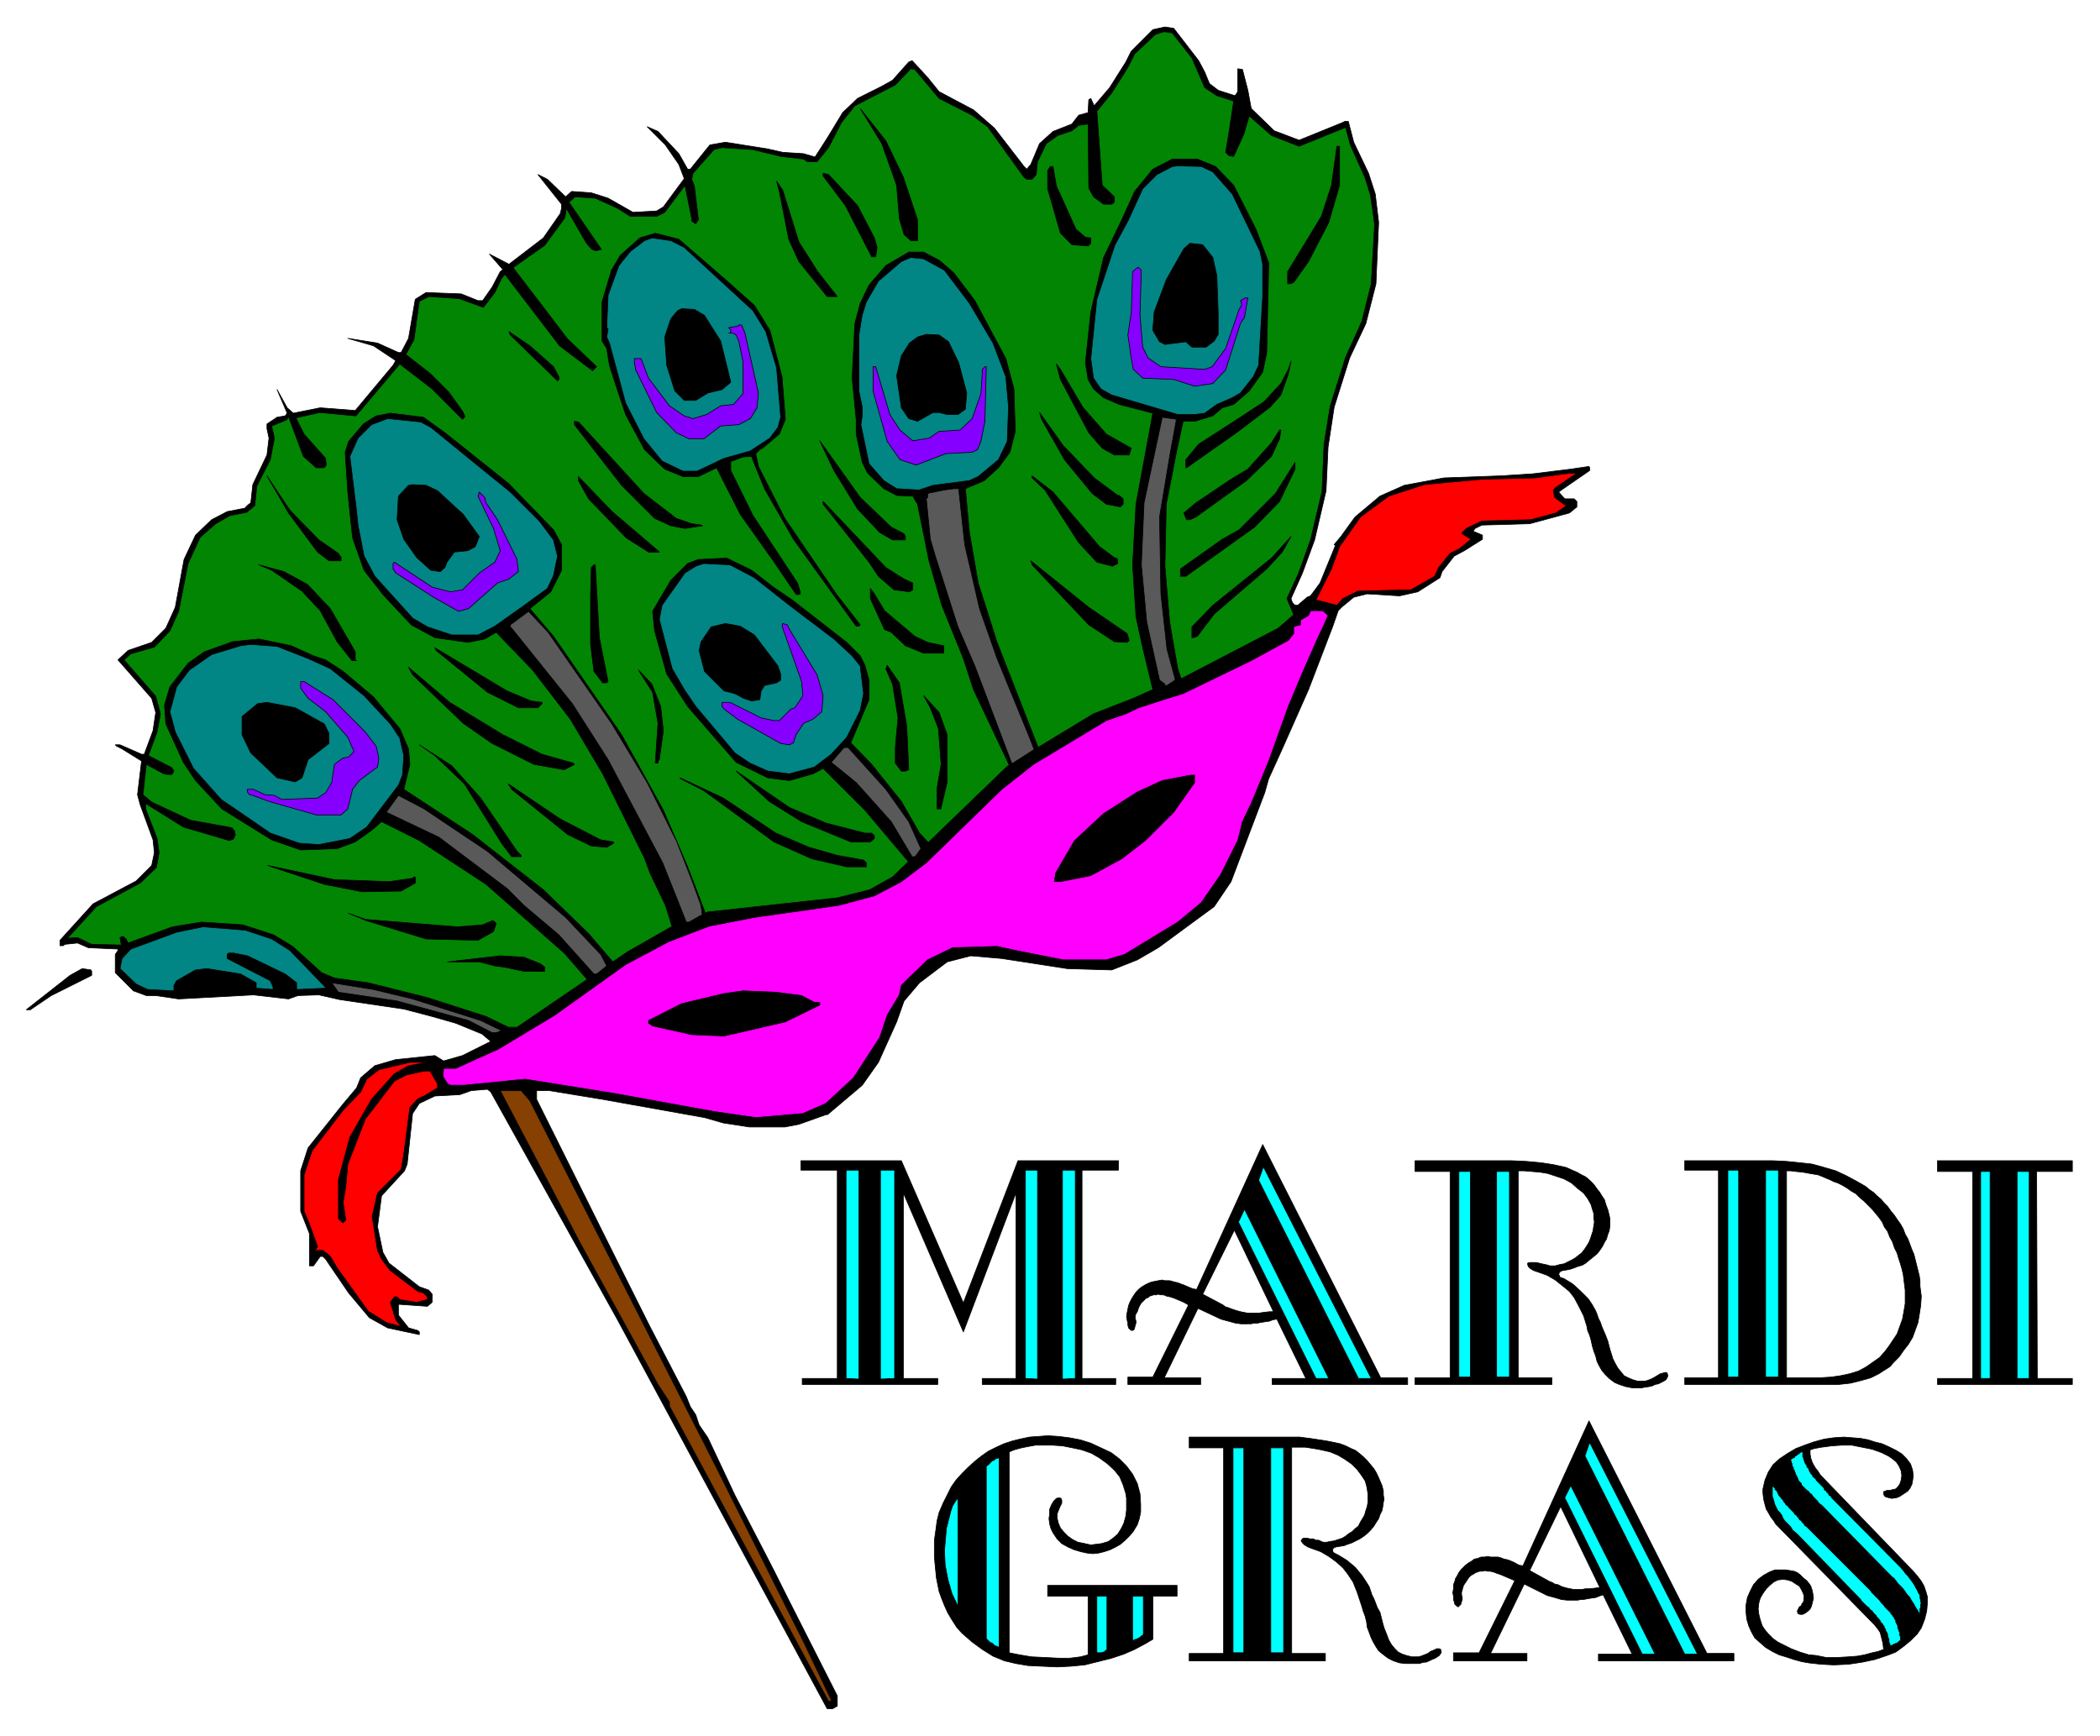<svg xmlns="http://www.w3.org/2000/svg" width="493.465" height="408.079" fill-rule="evenodd" stroke-linecap="round" preserveAspectRatio="none" viewBox="0 0 3115 2576"><style>.pen0{stroke:#000;stroke-width:1;stroke-linejoin:round}.brush1{fill:#000}.brush3{fill:#028585}.brush4{fill:#8500ff}.brush5{fill:#595959}.brush6{fill:red}.brush9{fill:#0ff}</style><path d="m1227 1653-42 15-21 4h-52l-39-6-28-8-151-27-79-13h-19v13l114 229 54 108 54 104 6 15 8 12 5 15 13 19 40 85 41 79 17 33 20 40 74 146v15l-7 4h-8l-311-577-188-338-5-4-24 2-17 6-37 2-23 11-10 15-8 75-4 10-34 37-6 46 8 38 9 16 45 35 14 5 5 6v12l-7 6-43-3v16l15 19 14 4 2 2v4l-47-10-27-15-31-37-34-50-4-4h-4l-10 14h-6v-48l-13-33v-60l11-34 51-64 21-25 6-15 21-18 31-9 58-6 13 8 28-8 42-21-13-11-39-16-35-10-42-11-95-14-31-7-31 1-14 5-52-6-111 6-34-5h-14l-19-7-27-27v-27l4-6v-2l-44-2-16-7-19 2-2 2h-5v-8l49-54 64-34 23-23 4-19-2-19-19-52-4-15 6-50-29-18-8-4-2-2h7l32 14h4l13-35 4-27-6-21-50-57 15-14 35-12 21-21 14-31 13-71 17-36 24-23 23-12 26-5 5-5 4-3 3-27 21-44 3-25-3-14v-7l15-10 12-2 3-4-15-35 15 27 9 8 40-8 52 4 56-67 4-7-33-22-38-11 44 7 31 14h4l11-21 10-58 16-10 52 2 25 10h7l14-20 12-23 4-3-20-23 29 15 51-39 25-36 2-8v-6l-35-44 14 7 27 26 9-8 29 2 25 8 37 21 35-2 10-6 31-42-8-21-20-29-27-27 16 7 31 33 13 23h4l29-36 23-4 63 10 22 5 31 2 17 5 18-28v1448z" class="pen0 brush1"/><path d="m1227 205 23-38 22-21 36-18 16-9 24-27 5-2 23 25 17 21 51 27 31 27 44 57 4 4 6-7 13-31 20-18 28-11 10-13 14-4 1-19 3-2 5 11 23-27 24-38 8-16 32-32 18-4 13 2 37 48 9 17 7 17 13 10 25 8 4-6v-34l7 1 8 31 5 27 34 33 37 14 64-26 4-2h5l8 31 22 46 10 31 5 42-4 91-15 59-24 51-23 73-9 59-3 65-17 73-18 49-17 38 2 6 4 4h4l14-12 5-2 14-19 23-56-2-1 10-12 21-29 37-31 36-16 59-11 83-3 48-3 57-7 27-4 1 2v4l-42 29-4 3 9 10h14l4 4v8l-11 9-59 16-71 2-10 5-3 4 14 6v6l-27 17-15 8-18 23-3 9-33 21-27 6-48-3-20 5-17 14-6 6-8 23-36 94-39 88-20 44-6 21-50 132-25 37-83 61-31 18-38 15-66-2-97-15-46-4-35 9-41 31-23 27-11 31-27 60-24 34-52 44V205z" class="pen0 brush1"/><path d="m1710 1023-29 13-59 23-71 43-57 35-170 164-34 19-48 12-192 21-56 23-63 36-164 112h-13l-33-16-87-28-88-22-50-7-19-8-43-39-28-17-46-15-61-4-43 7-66 24-3-6-5-4-4 2 2 11-44-1-21-10-15 1 43-47 65-35 24-23 4-22-3-21-17-44v-8l56 35 68 20 6-2 3-6-1-6-4-5-61-11-58-27-13-11 5-45 26 14 5 1h7l3-5-3-5-35-18 13-35 5-27-7-26-47-54 10-9 35-10 23-24 13-29 14-71 18-39 23-20 21-12 25-5 12-10 3-29 20-39 6-32-4-18 22-9 3-5 22 59 19 17h12l3-4-1-10-32-36-12-24 35-8 54 5 65-77 48 37 45 45 4-4-4-8-20-28-28-28-36-28 12-22 8-57 14-7 45 3 36 13 17-22 10-21 5-6 81 106 49 37 6-6-43-41-81-106 47-33 30-41 2-14 30 52 8 9 6 2 8-2-48-70 9-8 30 2 33 15 19 12h39l12-6 30-40 10 49v4l6 4 4-6-6-50-4-10 2-9 31-35 12-3 46 3 41 10 34 4 6 4h14l17-21 19-37 20-25 60-31 23-24 6 1 36 43 49 25 23 17 54 75 4 3h8l6-7 2-19 13-27 17-12 21-7 10-8 14-2 1 95 7 13 15 11h12l4-3v-8l-18-17-8-110 22-27 24-38 10-20 31-29 13-4 12 2 29 37 19 44 18 12 25 8-7 46-4 24-1 6 5 5 7 1 15-33 8-27 33 29 41 16 69-28 7 26 22 49 8 26 6 43-5 88-14 56-24 53-23 73-9 56-3 70-17 72-18 50-17 37 10 24-23 20-144 75-42 16z" class="pen0" style="fill:#028502"/><path d="m909 1427-36-42-67-65-105-82-102-67 9-37-2-23-13-30-39-47-45-38-26-17-18-6-33-15-48-10-39 4-42 15-24 17-27 35-8 27 2 28 26 57 18 27 39 42 74 46 43 15 54-2 27-10 24-17 15-13 56 28 99 65 116 102 34 39 38-26zm468-177-13-14-27-47-44-55-31-32 27-64v-29l-6-22-7-14-20-20-81-63-28-19-32-25-37-18-42 2-16 6-25 25-27 46 3 29 18 64 31 48 72 83 47 23 32 4 35-10 15-8 62 62 65 77 29-29zm375-243-5-15-12-69-7-83 2-92 15-77 10-46h17l27-8 14-12 17-5 23-20 20-28 6-29 3-133-19-50-33-65-27-28-27-11h-37l-29 15-27 33-19 42-27 56-19 81-8 75 4 25 8 14 15 13 23 10 50 13-25 135-5 90 5 77 10 46 15 62 42-16zm-212 102-61-156-28-88-13-75-6-65 28-12 21-19 17-23 8-31-2-63-12-45-46-86-31-41-22-19-23-12h-22l-34 20-25 29-13 27-8 30-4 81 6 61v22l9 42 8 16 24 23 19 10 19 1h5l7 12 17 84 19 66 32 79 15 46 53 112 43-26zm-494 245-26-68-36-84-62-112-101-146-35-41 31-25 16-32v-38l-12-22-67-69-94-75-32-23-49-6-21 4-19 12-22 26-5 16 4 61 7 66 17 48 28 36 42 45 35 19 49 7 25-5 17-10 54 56 56 73 48 81 55 111 7 14 8 22 23 48 10 32 49-21zm294-1091 21 63v31h-10l-10-9-7-24-4-49-22-62-32-52 38 48 26 54zm647 12-16 55-30 58-22 31-5 2h-4v-18l50-82 15-46 8-58h4v58z" class="pen0 brush1"/><path d="m1799 255 29 33 41 85 4 19v48l-6 102-8 17-19 24-12 7-23 10-18 13-15 2h-25l-98-29-16-9-11-16-4-29 9-88 27-81 19-35 22-48 21-21 23-12 8-1 35 1 17 8z" class="pen0 brush3"/><path d="m1567 276 29 64 14 12 8 1v8l-4 4-24-2-17-17-19-66v-27l4-6h4l5 29zm-295 29 25 48 4 14-2 14h-6l-39-76-33-44v-4l8 2 43 46zm-87 54 28 44 29 37h-15l-42-52-15-33-14-71-4-15 9 13 24 77zm-111 54 45 40 23 37 18 69 5 63-9 22-25 21-4 2-6 6 4 19 39 77 77 113 35 45-2 2h-4l-93-129-43-75-19-47v-1l-13 1-16 6h-2v14l33 67 66 100 4 13v3l-2 1h-4l-34-50-49-69-35-69-27 13h-23l-27-11-30-29-28-52-14-42-10-31-4-25-7-11v-58l14-47 13-22 29-26 23-7 35 9 67 58z" class="pen0 brush1"/><path d="m1015 367 102 94 19 31 16 54 6 73-4 15-12 16-29 19-39 11-40 19h-21l-31-15-27-33-27-53-24-89-4-9 2-12-2-2 2-48 16-44 17-21 21-16 11-4 28 4 20 10z" class="pen0 brush3"/><path d="m1799 382 6 27 2 56v31l-6 10-12 9h-21l-9-8-31 4-8-4-10-17 2-27 18-48 26-46 9-8 19 2 15 19z" class="pen0 brush1"/><path d="m1401 401 37 49 35 59 19 50 4 45-2 51-13 27-30 25-13 6-54 7-21 7-33-2-19-12-22-25-12-58 2-13v-13l-5-24v-83l5-30 6-19 18-31 34-29 14-6 19 2 31 17z" class="pen0 brush3"/><path d="m1693 401-2 66 4 48 8 16 19 13 65 4 11-4 20-27 20-58 4-7-2-6 7-4h4l-5 29-6 9-22 69-19 20-27 4-31-10-46-2-14-13-3-16-5-35 5-34 2-60 7-6h2l4 4z" class="pen0 brush4"/><path d="m1045 468 24 38 15 61-13 11-21 5-18 11h-17l-14-14-12-38-3-42 9-27 10-12 6-3 19 1 15 9z" class="pen0 brush1"/><path d="m1105 494 20 89-2 22-10 16-17 9-27 2-25 19h-22l-19-9-29-30-31-63-2-11v-6h10l11 29 31 41 22 15 13 4 20-6 21-13 19-2 14-16v-48l-6-29-4-10-6-3h-5 2l1-2v-2l-3-4 13-2 2-2h4l5 12z" class="pen0 brush4"/><path d="m821 544 8 15v4l-2 2-70-68-2-5 31 21 35 31zm586-37 15 31 12 45-2 24-11 8h-16l-12-3h-9l-23 13-13-4-11-16-7-48 7-29 12-19 12-9 13-4 19 1 14 10zm493 79-16 18-50 38-74 52h-1v-12l19-23 62-40 35-23 25-27 11-21 4-12-4 19-11 31zm-294 18 35 40 37 21-3 10h-22l-18-10-20-23-42-79-6-23 6 8 33 56z" class="pen0 brush1"/><path d="m1320 615 15 23 19 16 24-4 15-10 31-2 18-17 13-37 2-30v-6l4-4h2l-2 81-6 30-5 12-8 4-39 2-44 17-24-8-19-27-21-75v-36h4l21 71z" class="pen0 brush4"/><path d="m1623 709 35 26h2l6 5v8l-4 4-21-4-21-16-41-50-34-60-3-10 35 49 46 48z" class="pen0 brush1"/><path d="m1735 677-15 90 2 114 9 82 12 44v2l-12 8h-3v-2l-8-6-19-86-8-85 4-92 27-127 21 3-10 55z" class="pen0 brush5"/><path d="m639 634 118 96 43 43 21 28 6 24-6 29-9 19-37 27-41 29-25 13h-39l-36-12-22-13-56-62-16-30-9-46-2-20-10-82 12-27 20-20 24-9 49 5 15 8z" class="pen0 brush3"/><path d="m955 732 48 37 23 8 14 2 2 1-26 4-21-4-24-11-49-49-70-90v-5l6 1 97 106zm943-81-12 26-37 36-75 54-9 4h-5l-4-10 18-15 52-35 25-15 35-39 12-19h2l-2 13zm-576 131 19 10 2 4v5h-19l-19-11-33-35-35-57-21-44 60 84 46 44zm576-38-37 38-102 73h-8v-11l62-44 25-14 54-54 29-46v10l-23 48z" class="pen0 brush1"/><path d="m2308 723-4 4 2 11 15 11h4l-17 12-37 10-73 2-23 11-6 6v2l13 8-17 14-14 7-17 21-6 13-35 20-79 2-22 11-9 10-31-8 23-46 12-33 31-44 42-31 52-17 86-8 79-2 51-7h11l-31 21z" class="pen0 brush6"/><path d="m473 801 29 20 4 6v5h-18l-17-13-43-58-32-55 34 51 43 44zm1158 10 23 17h2l2 2v6l-8 4-23-6-27-29-50-78-19-18v-3l31 24 69 81zm-655 6 2 2h-16l-33-21-56-58-15-27v-6l50 52 68 58zm-327-89 38 35 24 33-6 15-11 6-20 2-11 15-3 8-7 6-14-2-21-19-19-27-10-29 2-35 15-16 6-1 20 1 17 8z" class="pen0 brush1"/><path d="m1431 808 22 95 26 74 48 117 7 18-33 21-55-145-25-58-33-103-8-27-6-60 2-2v-6l24-5 15-2h7l9 83z" class="pen0 brush5"/><path d="m721 746 17 25 29 59 2 18-14 11-17 6-43 38-15 4-37-21-56-36-4-6v-8l2-2 56 37 27 7 18-3 25-25 23-16 8-17-10-33-23-48 2-6 8 8 2 8z" class="pen0 brush4"/><path d="m1341 859 13 6v10l-5 3-23-3-23-20-14-21-68-86v-4l93 98 27 17zm538-15-78 67-25 33-6 2h-2v-16l31-32 87-70 29-32-13 23-23 25zm-207 96 3 10-3 3-19-1-38-25-84-89-2-6 86 69 57 39z" class="pen0 brush1"/><path d="m1119 857 52 41 66 50 27 25 12 15 5 41-5 25-20 40-23 25-25 19-37 10-32-4-27-12-22-15-58-69-17-25-18-31-19-73 4-21 34-48 16-10 12-4 39 2 36 19z" class="pen0 brush3"/><path d="m456 867 34 36 37 64v12l2 1h-7l-22-28-25-46-27-29-45-31-19-8 37 10 35 19zm433 79 13 65-2 2h-6l-13-17-5-40v-72l1-42 4-4h2l6 108zm423-40 45 38 19 9 24 5v11h-30l-27-11-21-20-10-4-21-46v-15l6 8 15 25z" class="pen0 brush1"/><path d="m1970 913-7 16-9 19-22 50-21 50-29 81-26 63-13 27-7 28-25 50-29 42-35 29-79 48-27 8h-64l-71-14-27-6-66 2-37 18-28 27-11 11-3 14-18 30-11 33-39 60-41 38-34 15-70 6-62-9-149-27-131-21-90 9h-21l-4-2-7-11 1-12h18l64-29 83-50 105-75 64-34 60-23 31-6 36-7 35-5 50-7 41-6 52-14 40-21 37-28 112-109 47-37 108-65 29-10 19-9 37-12 29-9 101-49 55-30 8-10v-10l2-1 8-2v-7l12-7 3-7h18l8 7z" class="pen0" style="fill:#f0f"/><path d="m1119 942 35 46 4 12v9l-6 4-18 4-5 8-2 13-12 2-12-4-13-7-16-4-29-29-8-31 3-13 15-22 21-5 22 4 21 13z" class="pen0 brush1"/><path d="m1170 932 42 69 9 31-2 24-13 11-14 6-11 17-4 12-6 3-13-2-64-36-20-15-3-4v-6h12l46 23 19 4h8l17-17 6-2 12-18-2-21-29-82 1-4 7 2 2 5z" class="pen0 brush4"/><path d="m457 977 33 15 50 40 39 42 14 21 6 26-2 29-6 15-47 62-25 17-46 9-29-2-43-15-73-50-41-46-27-54-8-30 10-37 19-25 33-23 43-13 15-2 39 3 46 18z" class="pen0 brush3"/><path d="m788 1040 16 2v2l-6 6h-29l-46-23-76-62-2-4 107 64 36 15zm557 37 3 65-5 2h-6l-9-12v-23l4-44-8-50-10-23 2-5 18 26 11 64zm-599 13 58 29 46 13 2 2-15 8-45-8-62-31-43-30-75-72-6-11 61 52 79 48zm234-42 4 36-6 43-2 2v3h-4l4-59-8-46-21-33 20 21 13 33z" class="pen0 brush1"/><path d="m494 1038 48 48 16 21 4 18-2 13-27 20-10 13-7 29-10 9h-37l-70-20-27-10h-2l-3-4v-4h9l17 8 14 1 11 6 53-2 12-8 9-15 4-27 12-9 9-2 8-8-9-21-33-38-26-20-11-15v-10h5l43 27z" class="pen0 brush4"/><path d="M1405 1090v70l-9 38v2h-6v-31l6-35-4-53-12-31-10-18 23 25 12 33zm-924-16 7 14v15l-31 24-9 27-10 6-27-6-39-37-13-27v-27l23-19 14-2 42 8 43 24zm232 110 54 79 6 6v2h-14l-15-20-55-88-44-42-23-16 48 31 43 48z" class="pen0 brush1"/><path d="m1314 1171 34 48 18 40-7 10-2 2h-4l-31-52-52-58-37-30 19-22h6l56 62z" class="pen0 brush5"/><path d="m1225 1221 58 15h10l4 4v4l-6 5h-29l-73-30-48-30-49-45 79 54 54 23zm547-60-31 44-42 42-35 27-46 25-45 9h-9l2-13 28-48 43-40 50-32 37-17 42-8h6v11zm-621 75 49 21 42 12 39 7 4 4v6h-29l-52-12-56-25-104-76-35-18v-1l64 30 78 52zm-260 10 19 3v2l-10 6-23-2-35-17-83-67-5-8 77 52 60 31z" class="pen0 brush1"/><path d="m723 1263 116 98 52 55 9 17-15 12h-4l-52-58-52-44-25-25-101-76-78-37 18-25 38 20 94 63z" class="pen0 brush5"/><path d="m577 1308 35-5 2-2h2v9l-21 12-58 1-56-11-84-28 99 21 81 3zm101 67 38-3 14-6h2l4 4-4 12-23 13-77-2-88-27-27-11 25 9 136 11z" class="pen0 brush1"/><path d="m403 1393 27 17 54 56-44 2v-10l-17-13-56-27-20-4h-8l-2 2v6l64 33 4 9v4l-25-2v-8l-23-13-50-8-17 2-28 16-4 7v8l-39-2-17-8-24-23 3-15 13-14 68-25 39-8 63 5 39 13z" class="pen0 brush3"/><path d="m802 1430 6 5v6h-31l-28-6-15-2-23-6h-47l78-9 35 2 25 10zm-666 11v6l-60 30-31 21h-6l65-51 18-10 13 2 1 2z" class="pen0 brush1"/><path d="m612 1482 101 32 31 15-8 3h-6l-35-18-106-29-87-13-10-14 62 10 58 14z" class="pen0 brush5"/><path d="m1189 1477 19 10h8v4l-51 25-91 21-48-2-58-13-6-4v-4l49-25 63-15 28-4 49 2 38 5z" class="pen0 brush1"/><path d="m606 1581-21 12-34 38-32 56-17 63v58l6 6h1l4-4-4-26 4-24 3-33 26-67 43-56 17-9 27-6h9l11 19v6l-20 12-9 4-12 13-9 69-4 23-35 35-8 35 8 50 6 13 13 17 41 31 8 2 6 6v4l-16 4-25-4-4-4h-4l-6 8 8 26 8 10-22-6-27-17-46-64-10-17-11-9h-8l-4 3 4-9-12-33-8-19v-54l12-36 46-60 26-27 9-19 18-14 46-11h26l-28 5z" class="pen0 brush6"/><path d="m786 1633 275 541 131 262 41 86v2h-4l-120-223-116-215v-6l-17-26-116-211-23-44-95-181h31l13 15z" class="pen0" style="fill:#854002"/><path d="m2742 2458 13-1 11-2 11-3 9-2 8-3-1-9-2-8-2-8-4-6-5-6-146-149-3-5-4-5-4-7-3-5-2-7-2-8-1-9v-6l3-13 5-12 7-11 10-9 12-8 12-7 13-5 14-5 15-4 14-2 15-1 13 1 12 1 11 2 9 3 12 3 11 5 10 5 8 5 7 7 6 8 3 9 1 8-1 8-1 5-3 6-3 4-6 4-6 4-5 2-7 1-4-1-4-1-2-1-2-3v-4l3-1 2-1h5l3-1 5-1 3-3 3-4 2-6 1-7-1-7-3-7-4-6-6-5-6-4-10-5-14-5-15-3-15-3h-15l-15 1-15 2-11 2-6 2v6l1 6 2 6 2 4 3 5 4 5 3 5 137 142 7 8 6 8 4 7 3 9 2 7v9l-1 12-3 12-5 13-6 9-10 10-11 9-11 8-13 5-18 6-19 4-20 3-22 1-19-1-18-2-11-2-11-3-12-4-10-3-10-5-10-6-8-7-8-7-5-9-4-9-3-10-1-10v-11l2-11 4-9 5-10 7-8 8-6 9-5 8-3h16l6 1 6 1 5 2 5 4 4 4 5 4 4 5 2 3 2 6 1 5 1 7-1 4-1 4-1 4-2 4-3 3-4 3-4 2h-4l-3-1-1-4 2-4 1-2 3-2 1-3 2-2 1-5v-5l-2-5-2-4-3-5-5-3-6-4-6-2-7-1-8 1-6 3-6 5-5 5-5 7-4 7-2 7-1 9 1 8 2 8 3 9 4 6 5 6 7 7 7 5 8 4 12 6 13 5 13 4 11 1 15 3h16l17-1z" class="pen0 brush1"/><path d="m2819 2325-102-103h0l-1-2-1-1h-1l-1-1-1-2v-1l-2-1-1-1v-1l-1-1h-1l-1-1v-2l-1-1h0l-1-1-1-1-1-1-1-1-1-1-1-1-1-1-1-1-1-1-1-1-1-1v-1l-2-2-1-1-1-1h-1v-1l-1-2-1-1-1-1-1-2-1-1v-1l-1-2v-1l-1-1-1-1-1-1v-2l-1-2h-1v-1l-1-1v-2l-1-1v-2l-1-1v-2l-1-1v-7h-2 0l-2 1-1 1-1 1h-1l-1 1-1 1-2 1-1 1v1l-2 1h-1l-1 1-2 2v1l1 1v2l1 1v3l1 2 1 1v2l1 2 1 1v2l1 1v2l1 1 1 2h0l1 2v1l1 1v1l1 2 1 1 1 1 1 1 1 1v2l1 1 1 1 1 1 1 1 1 1 1 1 1 1 1 1 2 1 1 1 1 2 2 1 2 2 1 2 2 2 1 1 2 2 2 2 1 2 2 2 3 2 105 107 2 1 3 4 3 4 4 4 3 3 3 4 2 3 3 4 3 3 2 4 2 3 2 3 2 4 2 3 2 3 2 4h0l1-1v-7h1v-5h0v-1l1-2-1-1v-3l-1-3v-3l-1-3-2-3-1-3-2-3-2-4-2-3-2-3-3-4-3-4-3-3-3-4-5-6zm-189-123v1h0v2h0l-1 1v5h0v2h0v7l1 3 1 3 1 4 1 3 2 4 2 4 3 3 3 4 2 5 3 4 4 4 4 4 3 5 7 6 94 97 1 2 3 3 2 2 3 3 3 2 2 3 3 2 2 3 2 2 2 2 1 2 2 2 2 2 1 2 1 2 3 3v1l1 1 1 1v2l2 2v2l1 2 1 1 1 3v2l1 3 1 2v4l1 2 1 4h0l1-1h2l1-1 2-1h1l1-1h1l2-1h0l1-1 1-1h1v-1h1l1-1-1-1v-4l-1-2v-4l-1-2-1-3-1-2v-3l-1-2-1-2-1-2v-3l-2-1v-2l-2-2-1-2-1-1-1-1-1-2-2-2-2-2-2-2-2-2-2-3-2-2-2-2-2-3-2-2-3-3-3-3-3-3-3-4-95-95h-1l-1-1-1-2-1-1-1-1-1-1-1-2-2-1-1-1-1-2-1-1-1-1-1-2-2-1-1-1-1-2-1-1-1-1-1-1-2-2-1-1-1-1-1-1-1-2-2-1-1-1-1-2-1-1-1-1v-1l-1-1-1-2h-1l-1-2-1-1-1-1-1-1-1-2-1-2v-1l-1-1-1-2-2-1v-2l-1-1-1-1v-2l-1-2z" class="pen0 brush9"/><path d="m1710 2432-12 7-15 8-16 7-18 6-20 5-20 5-21 2-20 1-22-1-21-1-18-3-17-4-17-7-16-10-15-11-15-13-8-9-7-11-6-10-5-11-4-10-4-11-2-10-2-10-1-10-1-10-1-11v-25l2-14 2-15 3-12 6-14 6-12 6-12 7-10 9-10 9-9 10-9 10-8 10-7 12-6 11-5 12-4 12-3 14-3 14-1 13-1 16 1 16 2 16 3 16 5 15 7 15 7 12 9 11 11 9 12 7 14 4 15 1 16v11l-2 10-3 9-6 10-5 6-7 7-7 6-7 4-8 4-9 3-8 2-9 1-9-1-9-2-10-3-9-4-9-5-7-7-6-9-3-6-2-7-1-8 1-7v-7l3-7 3-5 4-4 4-1 3 1 1 3v4l-3 6-2 5-2 5v6l2 8 3 7 5 6 6 6 7 5 8 4 10 2 9 2 8-1 8-1 10-3 7-5 7-6 5-8 4-8 3-11 1-9v-17l-1-7-4-13-5-12-8-10-11-10-11-8-12-7-14-5-14-3-15-3-15-1h-25l-11 2-10 2-11 3-7 3v298l15 3 18 3 20 1 20 1h17l16-2 11-3v-87h-60v-16h192v16h-36v64z" class="pen0 brush1"/><path d="M1680 2434h1l1-1h1l1-1h2l1-1h1l1-1h1l1-1 1-1 1-1h1l1-1h0l1-2v-56h-16v66zm-53 18h7l2-1h2l1-1v-1h1l1-1h1v-80h-15v84zm-226-152 1 22 4 21 6 21 9 19v-160l-3 3-5 8-3 9-3 12-3 12-1 10-1 12-1 11zm62 132h1l1 1 1 1 1 1 1 1 1 1h1l2 1 1 1 1 1 1 1 1 1h2l1 1h1l2 1v-282l-1 1h-1l-1 1h-2l-1 1-1 1-2 1h-1l-1 1-1 1-1 1-1 1-1 1-1 1-1 1-2 1v257z" class="pen0 brush9"/><path d="m3021 1738 1 307h52v9h-200v-9h52v-307h-52v-16h200v16h-53z" class="pen0 brush1"/><path d="M2992 2045h18v-307h-18v307zm-54 0h14v-307h-14v307z" class="pen0 brush9"/><path d="M2682 2054h45l9-1 9-1 8-2 8-2 7-2 7-2 6-3 6-3 6-4 5-3 6-4 4-5 5-5 4-4 7-10 7-9 6-10 4-11 4-11 2-12 2-13 1-14-1-7-1-8v-8l-1-7-2-8-2-8-2-8-2-8-3-7-3-8-3-8-4-7-3-8-4-7-5-7-4-6-5-6-5-7-5-5-5-6-6-5-5-5-6-4-6-5-14-8-15-8-15-7-17-5-18-5-18-2-20-2-20-1h-131v14h50v308h-50v10h183v-10h-32v-307h6l8 1 10 1 11 2 6 1 6 1 5 2 7 3 5 2 6 3 6 2 6 3 7 4 7 5 7 4 6 6 6 5 6 6 6 6 5 6 5 6 5 7 3 7 5 7 3 8 4 7 3 9 4 8 2 7 3 9 2 7 2 8 1 8 1 8 1 8v20l-2 12-2 11-4 11-4 11-6 9-6 9-6 8-8 9-10 7-10 7-11 6-13 4-14 3-14 2-16 1h-18v10z" class="pen0 brush1"/><path d="M2619 2043h19v-307h-19v307zm-56 0h16v-307h-16v307z" class="pen0 brush9"/><path d="M2252 1737v307h50v10h-203v-10h52v-306h-52v-16h144l21 1 22 2 19 3 9 2 9 2 9 4 7 3 7 4 6 3 6 5 6 6 5 7 4 5 3 5 4 6 2 7 3 8 2 8 1 5v11l-1 7-2 5-2 7-3 5-3 6-4 6-4 5-6 5-5 4-6 5-5 3-7 2-5 2-6 2-5 1-6 1-3 1-2 2-1 3 1 1 1 3 3 1 3 1 13 8 12 11 11 11 6 9 5 9 2 5 2 6 3 6 2 6 3 7 3 7 3 8 2 8 2 7 2 6 1 4 4 8 4 7 5 6 4 5 6 3 7 3 7 2h11l4-1 5-2 4-2 5-3 5-3 4-1 4-1 2 1 1 4-1 3-2 3-3 2-4 2-4 2-5 1-4 2-4 1-7 1-5 1h-14l-10-2-9-3-7-3-8-6-6-6-5-6-4-7-3-6-2-8-3-8-2-7-2-9-2-7-3-7-1-6-5-16-7-14-7-13-7-9-11-9-10-8-12-7-14-5-6-2-5-3-3-3-1-3v-2l3-1h10l4 1 4 1 5 1 4 1 3 1h8l7-2 6-1 6-3 6-3 5-3 5-4 4-3 4-5 4-6 3-5 2-5 2-6 2-6 1-7 1-6-1-7v-6l-2-6-2-7-5-9-6-8-9-7-9-8-11-6-12-4-12-4-12-2-12-1-12-1h-8zm-336 410v306h50v11h-202v-11h51v-305h-51v-16h164l22 3 19 3 10 2 9 2 8 3 8 4 7 3 5 4 6 5 6 6 5 6 5 6 3 5 3 6 3 7 3 7 2 8v6l1 6-1 5-1 7-1 5-3 6-2 6-4 6-3 5-5 6-5 5-5 4-6 4-6 3-6 3-6 2-5 2-6 1-6 1-3 1-2 2v4l2 2 2 1 4 2 13 8 12 10 10 12 6 9 5 8 2 6 2 6 3 6 2 5 3 8 4 7 2 8 2 8 2 7 2 5 2 5 3 8 4 7 5 6 5 5 6 3 6 2 8 2h10l4-1 5-2 5-2 4-3 5-2 4-2h4l2 1 1 4-1 2-2 3-3 2-3 2-5 2-4 2-5 2h-3l-7 2h-20l-9-1-9-3-8-4-8-6-6-5-4-6-4-7-3-6-3-8-3-8-1-8-2-8-3-8-2-7-2-6-5-15-6-15-8-12-7-9-10-9-11-8-12-7-14-5-5-2-5-3-3-3-2-3 1-2 2-2h6l4 1h5l4 2h4l4 2 3 1h5l4-1 7-1 6-2 6-2 5-3 5-4 5-3 4-4 5-4 3-6 3-5 3-5 2-7 2-6 1-6v-13l-1-7-1-5-2-7-6-9-6-8-8-8-10-7-10-6-12-5-13-3-11-2-13-2h-20z" class="pen0 brush1"/><path d="M2220 2043h19v-305h-19v305zm-335 409h19v-304h-19v304zm279-409h17v-305h-17v305zm-335 409h16v-304h-16v304z" class="pen0 brush9"/><path d="M1850 1964v-16h18l6-1 9-1h6l-58-121-47 95 30 16 4 3 4 1 5 2 6 2 7 2 5 1 5 1v16h-9l-8-1-11-3-11-3-34-16-50 103h54v10h-108v-11h37l53-107-7-4-7-3-7-3-6-2-5-1-5-2h-4l-4-1-3 1h-4l-3 1-3 1-2 2-3 1-3 3-2 2-2 2-2 3-2 4-1 3-1 3-2 3-1 3v4l1 4v3l-1 3-1 4-1 3-3 1-2-1-3-3-1-4v-3l-1-4-1-6 1-6 1-5 1-5 2-5 2-4 3-5 2-3 3-4 4-4 4-3 5-3 4-2 5-2 5-1 5-1 6-1 4 1h7l4 1 3 1 5 1 5 2 3 1 7 3 7 3 6 1 98-215 175 346h40v10h-201v-9h50l-43-88-6 1-5 2-7 1-6 1-5 1h-5l-4 1h-6zm484 410v-16h13l5-1h6l9-1 6-1-58-120-46 95 29 16 5 2 3 2 5 1 6 3 7 2 5 1 5 1v16h-9l-9-1-10-3-11-3-34-17-50 103h54v11h-109v-12h38l53-107-7-3-7-3-7-3-6-2-5-2-5-1h-4l-3-1-4 1h-4l-3 1-3 1-3 2-2 1-3 2-2 2-2 3-2 3-2 3-2 3-1 3-1 4-1 3v4l1 4v3l-1 3-1 4-2 2-2 2-3-2-2-2-1-4-1-3v-5l-1-5 1-6v-6l2-5 1-4 3-5 2-4 3-4 3-3 4-4 4-3 5-3 4-3 5-1 5-2h5l5-1 4 1h11l4 1 5 2 5 1 3 1 7 3 7 4 6 1 98-215 175 345h40v11h-201v-10h50l-43-88-6 2-5 2-7 1-6 1-5 1h-4l-5 1h-6z" class="pen0 brush1"/><path d="m1971 2045-125-251-9 19 115 232h19zm484 409-125-250-9 18 115 232h19zm-421-409-160-314-7 20 148 294h19zm484 409-160-314-7 20 148 294h19z" class="pen0 brush9"/><path d="m1429 1933 81-211h149v14h-54v309h50v9h-198v-9h50v-275l-78 206-89-206v275h51v9h-201v-9h52v-309h-54v-14h149l92 211z" class="pen0 brush1"/><path d="m1306 2046 21-1v-309h-21v310zm-51-1 19 1v-310h-19v309z" class="pen0 brush9"/><path d="m907 1073 53 88 44 88 23 59 12 33 2 10v4l2 1-21 12h-4l-35-88-81-153-53-83-90-112-2-2v-3l27-20 29 31 94 135z" class="pen0 brush5"/><path d="m1521 2045 18 1v-310h-18v309zm55 1 19-1v-309h-19v310z" class="pen0 brush9"/></svg>
